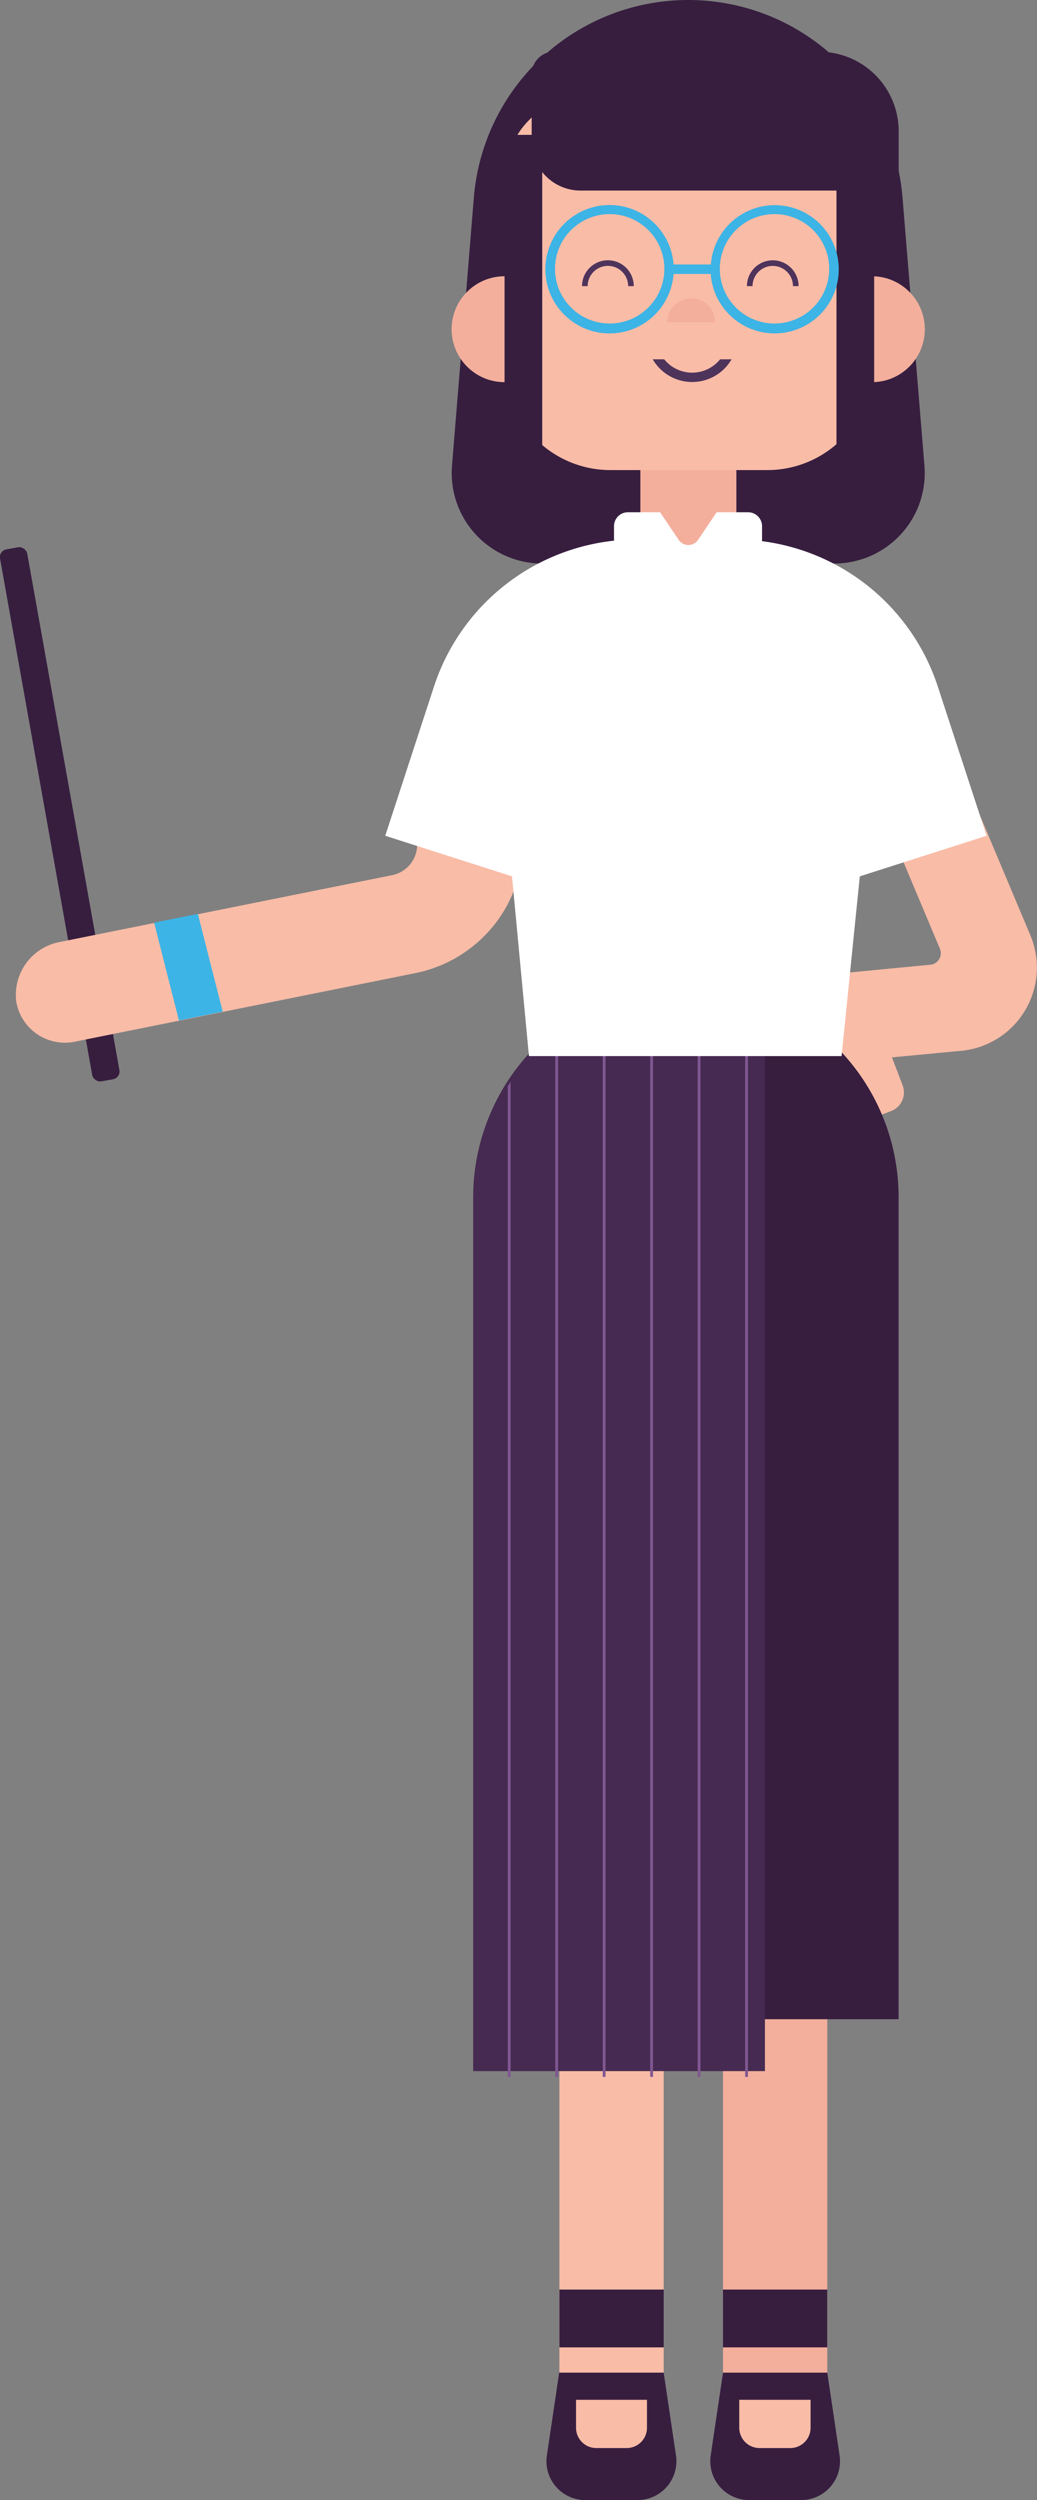 <svg xmlns="http://www.w3.org/2000/svg" xmlns:xlink="http://www.w3.org/1999/xlink" viewBox="0 0 136.53 329.05"><rect x="0" y="0" width="136.53" height="329.05" fill="#808080" stroke="none"/><defs><style>.cls-1,.cls-6,.cls-9{fill:none;}.cls-2{fill:#371e3f;}.cls-3{fill:#f9bca7;}.cls-4{fill:#3cb4e5;}.cls-5{fill:#f3af9c;}.cls-6{stroke:#4e335b;stroke-width:0.74px;}.cls-6,.cls-9{stroke-miterlimit:10;}.cls-7{fill:#462a51;}.cls-8{clip-path:url(#clip-path);}.cls-9{stroke:#805792;stroke-width:0.37px;}.cls-10{fill:#fff;}.cls-11{fill:#4e335b;}</style><clipPath id="clip-path"><path class="cls-1" d="M100.6,132.35a27.58,27.58,0,0,0-10.41-2,28.08,28.08,0,0,0-28,28v115H100.6Z"></path></clipPath></defs><g id="Layer_2" data-name="Layer 2"><g id="Layer_1-2" data-name="Layer 1"><rect class="cls-2" x="6.05" y="71.6" width="3.64" height="71.13" rx="1.04" transform="translate(34.44 211.29) rotate(169.88)"></rect><rect class="cls-3" x="104.26" y="128.89" width="12.48" height="19.28" rx="2.62" transform="translate(263.11 228.59) rotate(159.13)"></rect><path class="cls-3" d="M102.75,140.55l23.84-2.25a11,11,0,0,0,9.08-15.17L119.5,84.69a5.83,5.83,0,0,0-7.63-3.12h0a5.84,5.84,0,0,0-3.12,7.64l15,35.66a1.52,1.52,0,0,1-1.25,2.1l-20.84,2a5.84,5.84,0,0,0-5.26,6.36h0A5.84,5.84,0,0,0,102.75,140.55Z"></path><path class="cls-3" d="M7.78,124l43.82-8.81A4.09,4.09,0,0,0,54.92,111l0-.55,13.55-4.36.25,4.41c.47,8.28-5.6,15.87-14,17.57l-44.71,9a6.5,6.5,0,0,1-7.86-5.19A7.08,7.08,0,0,1,7.78,124Z"></path><polygon class="cls-4" points="29.32 133.15 23.56 134.31 20.29 121.43 26.05 120.28 29.32 133.15"></polygon><path class="cls-2" d="M109.84,74.17H71.38A11.91,11.91,0,0,1,59.51,61.29L62.4,25.82A28.32,28.32,0,0,1,90.61,0h0a28.3,28.3,0,0,1,28.2,25.82l2.9,35.47A11.91,11.91,0,0,1,109.84,74.17Z"></path><circle class="cls-5" cx="66.43" cy="43.33" r="6.97"></circle><circle class="cls-5" cx="114.79" cy="43.33" r="6.97"></circle><path class="cls-5" d="M86.55,27h8.16a2.24,2.24,0,0,1,2.24,2.24V71.68a3.62,3.62,0,0,1-3.62,3.62H87.93a3.62,3.62,0,0,1-3.62-3.62V29.23A2.24,2.24,0,0,1,86.55,27Z"></path><path class="cls-3" d="M77.39,12.58H104a10.89,10.89,0,0,1,10.89,10.89V48A13.86,13.86,0,0,1,101,61.87H80.36A13.86,13.86,0,0,1,66.5,48V23.46A10.89,10.89,0,0,1,77.39,12.58Z"></path><path class="cls-5" d="M91,39.27a3.14,3.14,0,0,0-3.14,3.14h6.28A3.13,3.13,0,0,0,91,39.27Z"></path><path class="cls-6" d="M83.07,37.66a3,3,0,1,0-6.07,0"></path><path class="cls-6" d="M104.77,37.66a3,3,0,1,0-6.06,0"></path><rect class="cls-3" x="73.65" y="150.19" width="13.73" height="162.08"></rect><rect class="cls-5" x="95.19" y="150.19" width="13.73" height="162.08"></rect><path class="cls-2" d="M83.93,329.05H77.1A5.12,5.12,0,0,1,72,323.18l1.62-10.9H87.38L89,323.18A5.12,5.12,0,0,1,83.93,329.05Z"></path><path class="cls-3" d="M75.85,315.85h9.33a0,0,0,0,1,0,0v3.68a2.67,2.67,0,0,1-2.67,2.67h-4a2.67,2.67,0,0,1-2.67-2.67v-3.68A0,0,0,0,1,75.85,315.85Z"></path><path class="cls-2" d="M105.47,329.05H98.64a5.12,5.12,0,0,1-5.07-5.87l1.62-10.9h13.73l1.62,10.9A5.12,5.12,0,0,1,105.47,329.05Z"></path><path class="cls-3" d="M97.39,315.85h9.33a0,0,0,0,1,0,0v3.68A2.67,2.67,0,0,1,104,322.2h-4a2.67,2.67,0,0,1-2.67-2.67v-3.68a0,0,0,0,1,0,0Z"></path><path class="cls-2" d="M118.31,265.76V157.57a28,28,0,0,0-56,0V265.76Z"></path><path class="cls-7" d="M100.71,131.59a27.73,27.73,0,0,0-10.41-2,28.08,28.08,0,0,0-28,28v115h38.41Z"></path><g class="cls-8"><line class="cls-9" x1="60.8" y1="134.9" x2="60.8" y2="275.11"></line><line class="cls-9" x1="67.04" y1="134.9" x2="67.04" y2="275.11"></line><line class="cls-9" x1="73.29" y1="134.9" x2="73.29" y2="275.11"></line><line class="cls-9" x1="79.54" y1="126.21" x2="79.54" y2="275.11"></line><line class="cls-9" x1="85.79" y1="127.48" x2="85.79" y2="273.86"></line><line class="cls-9" x1="92.04" y1="126.21" x2="92.04" y2="275.11"></line><line class="cls-9" x1="98.29" y1="129.03" x2="98.29" y2="275.11"></line><line class="cls-9" x1="104.53" y1="134.9" x2="104.53" y2="275.11"></line></g><path class="cls-10" d="M123.47,90.36A28.1,28.1,0,0,0,96.77,71H83.84a28.1,28.1,0,0,0-26.7,19.35L50.72,110l16.69,5.34L69.64,139H110.8l2.4-23.66L129.89,110Z"></path><path class="cls-10" d="M89.68,67.42h8.81a1.84,1.84,0,0,1,1.84,1.84v2H80.84v-2a1.83,1.83,0,0,1,1.83-1.84Z"></path><path class="cls-5" d="M90.58,66.94h-4l2.77,4.11a1.54,1.54,0,0,0,2.56,0l2.77-4.11Z"></path><rect class="cls-2" x="73.65" y="301.34" width="13.73" height="7.61"></rect><rect class="cls-2" x="95.19" y="301.34" width="13.73" height="7.61"></rect><rect class="cls-2" x="110.13" y="19.82" width="4.96" height="49.32"></rect><rect class="cls-2" x="66.43" y="17.75" width="4.96" height="49.32"></rect><path class="cls-2" d="M72.93,6.81h34.92a10.47,10.47,0,0,1,10.47,10.47v7.8a0,0,0,0,1,0,0H76.39A6.43,6.43,0,0,1,70,18.64V9.78a3,3,0,0,1,3-3Z"></path><path class="cls-4" d="M102,27a8.44,8.44,0,0,0-8.41,7.81H88.68a8.45,8.45,0,1,0,0,1.25h4.89A8.44,8.44,0,1,0,102,27ZM80.28,42.58a7.2,7.2,0,1,1,7.19-7.19A7.2,7.2,0,0,1,80.28,42.58Zm21.7,0a7.2,7.2,0,1,1,7.19-7.19A7.2,7.2,0,0,1,102,42.58Z"></path><path class="cls-11" d="M94.81,47.29a4.73,4.73,0,0,1-7.36,0H85.94a6,6,0,0,0,10.38,0Z"></path></g></g></svg>